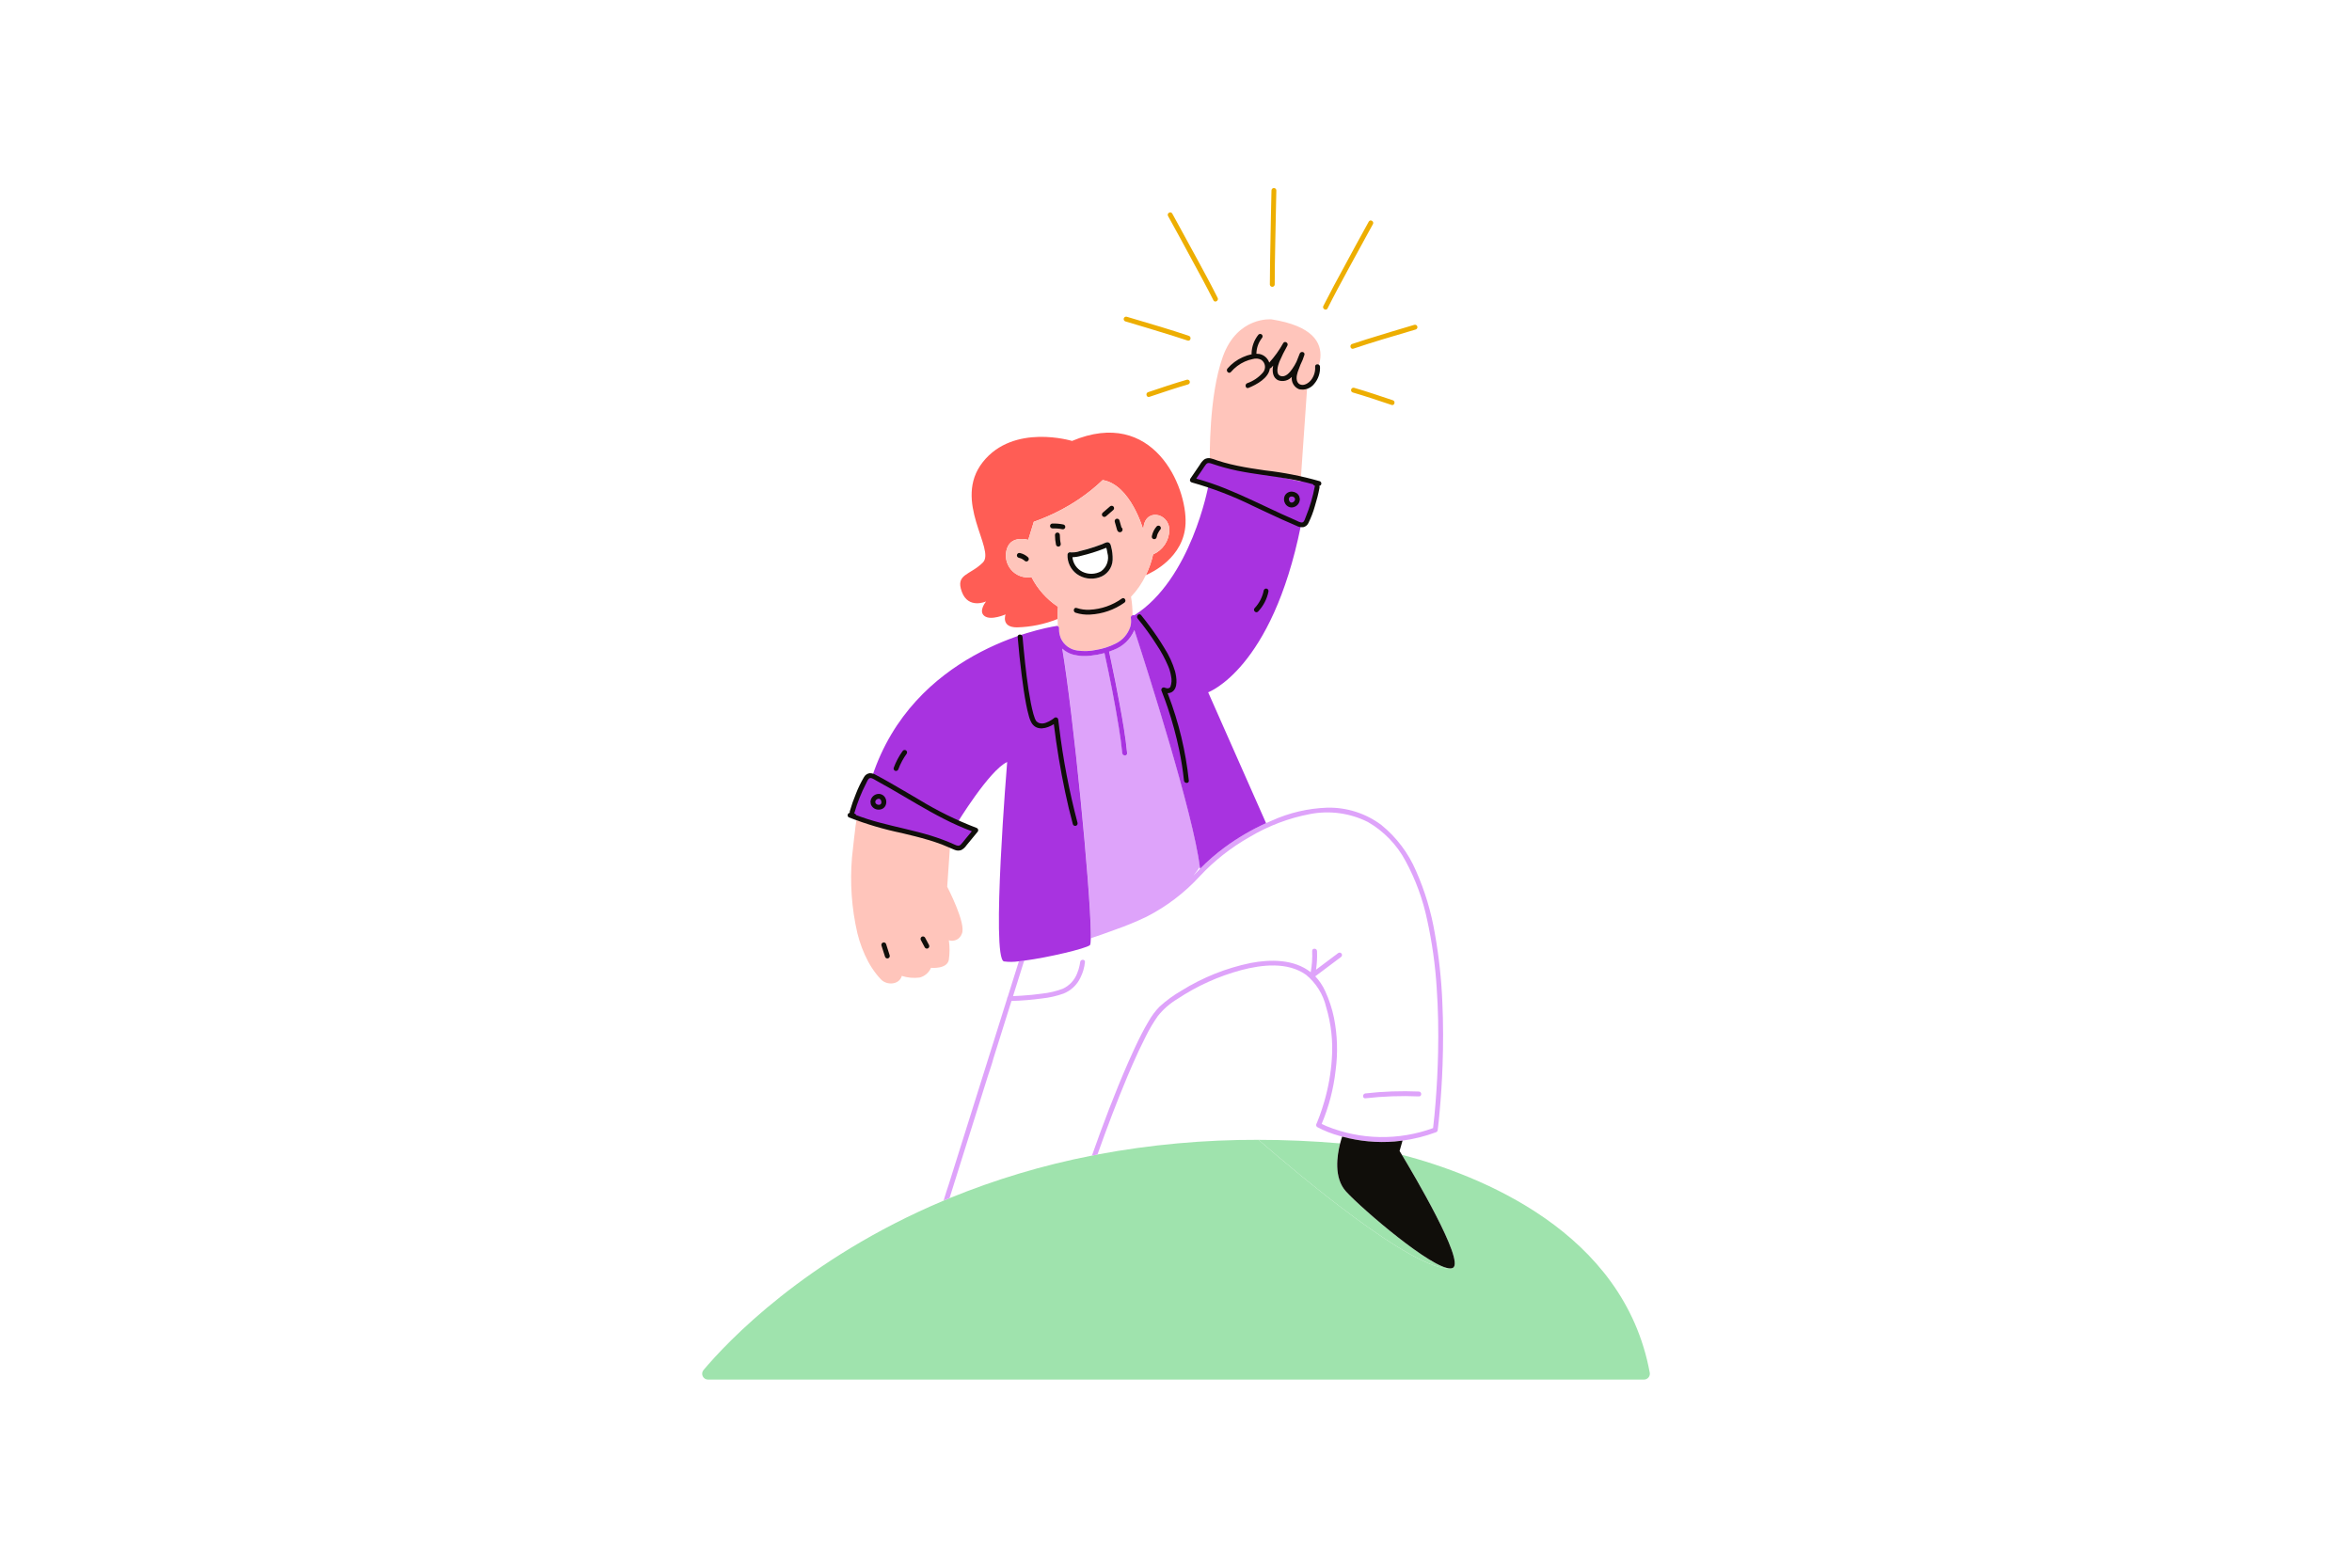 <svg width="600" height="400" viewBox="0 0 600 400" fill="none" xmlns="http://www.w3.org/2000/svg">
<path d="M343.384 304.018C340.202 300.546 341.067 294.85 341.874 291.739C334.689 291.131 327.75 290.83 321.059 290.835C330.768 299.29 360.43 324.354 370.064 323.666L370.035 323.632C365.381 323.826 347.696 308.723 343.384 304.018Z" fill="#9FE3AD"/>
<path d="M420.853 350.24C414.24 314.202 377.403 299.821 357.616 294.634C360.565 299.534 373.616 321.616 370.685 323.454C370.487 323.568 370.263 323.627 370.035 323.627L370.064 323.661C360.43 324.349 330.768 299.285 321.059 290.83C307.27 290.784 293.507 292.038 279.954 294.576C279.474 294.666 279.013 294.763 278.541 294.856C266.115 297.284 253.957 300.922 242.24 305.718C241.738 305.925 241.23 306.131 240.733 306.341C205.403 321.221 185.478 342.434 179.474 349.56C179.291 349.776 179.174 350.04 179.137 350.321C179.099 350.601 179.143 350.886 179.262 351.143C179.382 351.399 179.572 351.616 179.811 351.768C180.05 351.92 180.327 352 180.61 352H419.39C419.609 352 419.824 351.951 420.022 351.858C420.219 351.765 420.394 351.63 420.534 351.462C420.673 351.294 420.774 351.098 420.829 350.887C420.884 350.675 420.892 350.455 420.853 350.24Z" fill="#9FE3AD"/>
<path d="M273.48 112.506C273.48 112.506 258.589 107.955 250.73 117.883C242.87 127.811 254.04 140.219 250.73 143.528C247.419 146.837 243.698 146.424 245.354 150.973C247.01 155.522 251.557 153.456 251.557 153.456C251.557 153.456 249.49 155.938 251.144 157.178C252.798 158.418 256.522 156.765 256.522 156.765C256.522 156.765 255.28 160.074 259.416 160.074C262.978 159.99 266.495 159.265 269.8 157.934C269.8 156.843 269.834 155.768 269.888 154.814C267.025 152.917 264.7 150.311 263.139 147.251C262.171 147.417 261.177 147.326 260.256 146.986C259.335 146.647 258.519 146.071 257.89 145.317C257.262 144.562 256.842 143.656 256.675 142.689C256.507 141.721 256.596 140.727 256.934 139.805C258.176 136.496 262.312 137.738 262.312 137.738L263.73 133.13C263.901 133.069 264.072 133.01 264.242 132.947C268.111 131.543 271.795 129.675 275.214 127.384C277.376 125.928 279.41 124.291 281.294 122.491C288.478 123.667 291.68 135.256 291.68 135.256C291.68 129.464 298.298 130.706 298.298 135.256C298.275 136.578 297.873 137.865 297.14 138.964C296.406 140.064 295.373 140.93 294.162 141.459C293.756 143.29 293.135 145.065 292.31 146.749C293.75 146.142 302.058 142.286 302.435 133.602C302.848 124.088 294.162 103.819 273.48 112.506Z" fill="#FF5D55"/>
<path d="M242.366 215.64V215.597L240.248 215.038L218.467 209.296C218.392 209.277 217.374 218.205 217.347 218.736C216.793 225.221 217.255 231.753 218.717 238.096C219.332 240.624 220.259 243.065 221.478 245.363C222.077 246.473 222.769 247.53 223.546 248.523C223.923 249.003 224.32 249.464 224.741 249.904C226.222 251.462 229.392 251.326 230.054 249.008C231.522 249.479 233.076 249.621 234.605 249.422C235.245 249.257 235.839 248.947 236.34 248.517C236.842 248.087 237.239 247.548 237.501 246.941C237.501 246.941 241.637 247.354 242.05 244.872C242.29 243.227 242.29 241.557 242.05 239.912C242.708 240.127 243.425 240.074 244.044 239.764C244.664 239.455 245.137 238.913 245.36 238.258C246.6 235.774 241.637 226.258 241.637 226.258L242.366 215.64ZM324.357 81.483C324.357 81.483 315.67 80.656 311.949 90.997C308.358 100.968 308.614 116.706 308.637 117.818V117.883L313.277 118.877L321.24 120.582L331.8 122.846L331.834 122.344L333.472 98.653C333.472 98.653 345.453 84.8 324.357 81.483ZM291.68 135.256C291.68 135.256 288.48 123.667 281.294 122.491C279.41 124.291 277.376 125.928 275.214 127.384C271.795 129.675 268.111 131.543 264.242 132.947C264.072 133.01 263.901 133.069 263.73 133.13L262.312 137.738C262.312 137.738 258.176 136.496 256.934 139.805C256.596 140.727 256.507 141.721 256.675 142.689C256.842 143.656 257.262 144.562 257.89 145.317C258.519 146.071 259.335 146.647 260.256 146.986C261.177 147.326 262.171 147.417 263.139 147.251C264.7 150.311 267.025 152.916 269.888 154.814C269.834 155.774 269.797 156.843 269.8 157.934C269.8 158.536 269.818 159.141 269.85 159.734C269.956 159.777 270.046 159.853 270.103 159.952C270.161 160.051 270.185 160.166 270.17 160.28V160.44C270.167 160.682 270.177 160.925 270.2 161.166C270.2 161.194 270.213 161.274 270.216 161.307C270.219 161.341 270.234 161.419 270.242 161.467C270.27 161.63 270.304 161.79 270.342 161.947C270.429 162.288 270.54 162.621 270.675 162.946C271.067 163.758 271.655 164.46 272.388 164.986C273.12 165.513 273.972 165.847 274.867 165.96C276.45 166.189 278.061 166.135 279.626 165.8C281.346 165.524 283.015 164.984 284.571 164.2C285.459 163.776 286.251 163.176 286.9 162.436C287.549 161.697 288.041 160.833 288.346 159.898C288.504 159.369 288.57 158.818 288.539 158.267C288.539 158.195 288.531 158.123 288.526 158.051V157.955C288.526 157.926 288.517 157.867 288.51 157.822V157.803C288.51 157.768 288.499 157.733 288.491 157.698C288.478 157.639 288.474 157.578 288.478 157.518C288.486 157.393 288.532 157.273 288.609 157.175C288.687 157.076 288.792 157.003 288.912 156.966C288.924 155.389 288.793 153.813 288.522 152.259C290.076 150.634 291.358 148.769 292.317 146.734C293.141 145.051 293.763 143.275 294.168 141.445C295.379 140.916 296.413 140.05 297.146 138.95C297.879 137.85 298.281 136.563 298.304 135.242C298.298 130.706 291.68 129.464 291.68 135.256ZM283.84 142.854C283.801 143.868 283.447 144.843 282.827 145.646C282.208 146.449 281.354 147.039 280.384 147.334C279.429 147.645 278.413 147.726 277.421 147.57C276.428 147.415 275.487 147.028 274.672 146.44C273.908 145.868 273.294 145.119 272.884 144.257C272.475 143.395 272.281 142.446 272.32 141.493C272.326 141.394 272.354 141.298 272.403 141.212C272.452 141.126 272.521 141.053 272.603 140.998C272.685 140.943 272.779 140.908 272.877 140.895C272.975 140.882 273.074 140.892 273.168 140.925C273.244 140.911 273.322 140.911 273.398 140.925C274.103 140.956 274.807 140.847 275.469 140.605C276.092 140.458 276.71 140.298 277.325 140.125C278.616 139.758 279.888 139.331 281.141 138.845C281.584 138.674 282.165 138.285 282.651 138.365C283.176 138.453 283.325 138.925 283.427 139.378C283.737 140.509 283.876 141.681 283.84 142.854Z" fill="#FFC5BB"/>
<path d="M367.946 255.76C367.707 249.875 367.07 244.012 366.038 238.213C365.107 232.69 363.489 227.306 361.221 222.186C359.266 217.632 356.235 213.621 352.389 210.496C348.408 207.518 343.543 205.962 338.573 206.08C333.71 206.245 328.927 207.36 324.493 209.362C323.993 209.575 323.495 209.793 323.002 210.016C319.267 211.699 315.722 213.776 312.427 216.21C310.196 217.86 308.098 219.685 306.154 221.666C306.094 221.728 306.03 221.786 305.97 221.848C305.464 222.371 304.958 222.891 304.453 223.408C305.039 222.683 305.586 221.927 306.091 221.142C304.426 207.702 292.91 171.56 289.392 160.715L289.339 160.875C288.847 162.004 288.132 163.021 287.237 163.867C286.343 164.713 285.287 165.37 284.133 165.798C283.744 165.958 283.349 166.118 282.949 166.251C282.949 166.277 282.966 166.299 282.973 166.326C283.136 167.073 283.296 167.82 283.453 168.566C284.225 172.226 284.953 175.895 285.635 179.573C286.4 183.733 287.141 187.925 287.555 192.141C287.632 192.941 286.39 192.93 286.314 192.141C286.088 189.941 285.793 187.748 285.429 185.566C284.41 179.232 283.162 172.926 281.786 166.661V166.619C280.672 166.92 279.536 167.134 278.389 167.259C276.811 167.48 275.205 167.383 273.666 166.974C272.673 166.686 271.762 166.171 271.003 165.469C273.834 182.307 278.149 226.096 278.291 238.091V239.384C280.382 238.696 282.459 237.96 284.523 237.195C287.185 236.262 289.796 235.189 292.344 233.979C297.504 231.366 302.151 227.843 306.059 223.579C309.774 219.603 314.075 216.219 318.814 213.544C323.553 210.715 328.752 208.74 334.174 207.712C339.187 206.74 344.38 207.45 348.947 209.733C353.024 212.087 356.356 215.539 358.565 219.696C361.129 224.426 362.988 229.505 364.082 234.773C365.33 240.444 366.138 246.203 366.499 251.998C366.885 257.509 366.979 263.038 366.861 268.56C366.768 272.877 366.549 277.188 366.203 281.494C366.038 283.613 365.831 285.729 365.582 287.84C356.783 291.051 347.105 290.877 338.427 287.352C337.999 287.171 337.576 286.976 337.16 286.768C338.996 282.398 340.196 277.787 340.725 273.077C341.318 268.629 341.176 264.114 340.306 259.712C339.818 257.358 339.064 255.068 338.058 252.885C337.433 251.493 336.577 250.217 335.526 249.11L342.05 244.216C342.188 244.129 342.288 243.993 342.329 243.835C342.371 243.677 342.35 243.51 342.272 243.366C342.188 243.225 342.051 243.123 341.893 243.082C341.734 243.04 341.565 243.062 341.422 243.144L335.723 247.421C335.959 245.848 336.043 244.256 335.973 242.667C335.938 241.867 334.693 241.867 334.733 242.667C334.815 244.473 334.69 246.283 334.36 248.061C330.123 244.722 324.15 244.733 319.032 245.709C312.777 247.005 306.8 249.396 301.378 252.773C299.378 253.924 297.509 255.29 295.803 256.845C294.682 257.997 293.719 259.293 292.941 260.699C291.678 262.811 290.582 265.019 289.536 267.25C288.947 268.504 288.375 269.766 287.821 271.035C284.403 278.84 281.389 286.826 278.554 294.861C279.034 294.768 279.491 294.67 279.966 294.581C282.334 287.898 284.838 281.256 287.582 274.718C288.009 273.695 288.446 272.676 288.893 271.661C289.952 269.216 291.088 266.805 292.299 264.432C293.194 262.621 294.224 260.881 295.382 259.226C296.754 257.511 298.42 256.054 300.302 254.923C305.316 251.582 310.842 249.081 316.662 247.522C321.942 246.133 328.411 245.376 333.142 248.698C335.737 250.817 337.556 253.736 338.315 256.998C339.592 261.262 340.08 265.724 339.755 270.163C339.513 273.811 338.879 277.423 337.866 280.936C337.511 282.175 337.115 283.402 336.677 284.616C336.474 285.175 336.259 285.729 336.032 286.278L335.998 286.358C335.981 286.403 335.962 286.447 335.942 286.491C335.906 286.576 335.869 286.662 335.829 286.746C335.751 286.889 335.73 287.057 335.772 287.215C335.814 287.373 335.914 287.509 336.053 287.595C337.832 288.537 339.71 289.277 341.653 289.803C341.901 289.877 342.154 289.938 342.403 290.006C346.768 291.202 351.307 291.625 355.818 291.258C356.482 291.203 357.142 291.123 357.802 291.034C360.708 290.638 363.563 289.922 366.312 288.899C366.44 288.857 366.552 288.778 366.633 288.671C366.715 288.564 366.762 288.435 366.768 288.301C366.966 286.773 367.114 285.237 367.248 283.701C367.607 279.764 367.858 275.817 368 271.861C368.189 266.498 368.194 261.12 367.946 255.76Z" fill="#DEA3FA"/>
<path d="M348.32 280.232C352.846 279.715 357.406 279.555 361.957 279.752C362.757 279.787 362.757 278.546 361.957 278.51C357.406 278.314 352.846 278.475 348.32 278.99C347.531 279.08 347.52 280.32 348.32 280.232ZM275.549 245.49C275.549 245.52 275.534 245.602 275.53 245.65C275.496 245.869 275.457 246.087 275.413 246.304C275.264 247.031 275.043 247.741 274.754 248.424C274.082 250.14 272.768 251.527 271.091 252.29C269.412 252.914 267.661 253.328 265.88 253.522C264.098 253.771 262.307 253.949 260.51 254.054C259.821 254.098 259.128 254.133 258.43 254.16L261.005 245.963L261.282 245.083C260.832 245.144 260.381 245.197 259.93 245.243L257.958 251.523L257.058 254.389C256.943 254.521 256.886 254.694 256.898 254.869L253.33 266.229L252.258 269.64L251.094 273.342L248.318 282.182C247.193 285.761 246.069 289.34 244.946 292.92L242.042 302.165C241.608 303.546 241.099 304.93 240.72 306.325C241.218 306.115 241.725 305.909 242.227 305.702L242.963 303.36L245.739 294.522L249.114 283.782C250.08 280.701 251.047 277.62 252.016 274.539C252.486 273.045 253.048 271.549 253.432 270.029C253.432 270.006 253.446 269.984 253.454 269.962L256.376 260.659L258.029 255.398C260.638 255.326 263.242 255.112 265.829 254.758C267.702 254.561 269.546 254.141 271.32 253.509C273.211 252.746 274.746 251.298 275.618 249.454C276.243 248.211 276.635 246.863 276.774 245.478C276.858 244.693 275.616 244.698 275.549 245.49Z" fill="#DEA3FA"/>
<path d="M332.771 122.379C332.507 122.379 332.192 122.37 331.837 122.344L331.803 122.846L321.243 120.582C318.583 120.04 315.929 119.471 313.28 118.877L308.64 117.883V117.818L307.762 117.611L304.467 122.24L308.226 124.09C308.226 124.09 303.874 147.814 289.373 156.989C289.223 156.93 289.056 156.93 288.906 156.989C288.786 157.026 288.68 157.099 288.603 157.197C288.525 157.296 288.48 157.416 288.472 157.541C288.468 157.601 288.472 157.661 288.485 157.72L288.504 157.826V157.845C288.504 157.89 288.518 157.949 288.52 157.978V158.074C288.52 158.146 288.531 158.218 288.533 158.29C288.564 158.84 288.498 159.392 288.339 159.92C288.035 160.855 287.543 161.719 286.894 162.459C286.245 163.198 285.453 163.798 284.565 164.222C283.008 165.007 281.34 165.546 279.619 165.822C278.055 166.158 276.444 166.212 274.861 165.982C273.966 165.87 273.114 165.535 272.381 165.009C271.649 164.482 271.06 163.78 270.669 162.968C270.534 162.644 270.423 162.31 270.336 161.97C270.298 161.81 270.264 161.65 270.235 161.49C270.235 161.435 270.218 161.379 270.21 161.33C270.202 161.28 270.195 161.216 270.194 161.189C270.171 160.947 270.161 160.705 270.163 160.462V160.302C270.178 160.189 270.155 160.073 270.097 159.975C270.039 159.876 269.95 159.799 269.843 159.757L269.766 159.731L269.75 159.682L269.582 159.707L269.378 159.739C265.538 160.358 232.931 166.515 222.509 198.088L220.763 198.918C220.763 198.918 215.776 207.566 218.566 208.65C220.566 209.426 233.232 213.064 240.245 215.061L242.363 215.619V215.662C243.936 216.11 244.909 216.384 244.909 216.384L248.926 211.853L244.056 210.198C244.056 210.198 252.376 196.496 256.931 194.427C256.931 194.427 252.795 244.477 256.104 245.307C257.375 245.48 258.665 245.467 259.933 245.27C260.363 245.226 260.816 245.171 261.285 245.11C267.539 244.286 276.824 242.07 278.027 241.173C278.168 241.067 278.246 240.45 278.269 239.403V238.11C278.126 226.11 273.811 182.326 270.981 165.488C271.739 166.19 272.651 166.705 273.643 166.994C275.183 167.402 276.789 167.499 278.366 167.278C279.514 167.153 280.649 166.939 281.763 166.638V166.68C283.139 172.946 284.387 179.251 285.406 185.586C285.771 187.767 286.066 189.96 286.291 192.16C286.368 192.949 287.61 192.96 287.533 192.16C287.126 187.944 286.386 183.755 285.613 179.592C284.936 175.914 284.208 172.245 283.43 168.586C283.274 167.839 283.114 167.092 282.95 166.346C282.95 166.318 282.934 166.296 282.926 166.27C283.326 166.133 283.726 165.984 284.11 165.818C285.265 165.389 286.32 164.732 287.215 163.886C288.109 163.04 288.824 162.023 289.317 160.894C289.336 160.843 289.352 160.79 289.37 160.734C292.89 171.579 304.41 207.718 306.069 221.162C306.091 221.339 306.114 221.515 306.131 221.685C308.076 219.704 310.173 217.879 312.405 216.229C315.7 213.795 319.245 211.719 322.979 210.035L308.205 176.638C308.205 176.638 324.442 170.821 331.835 134.227C333.241 132.642 334.219 130.724 334.677 128.656C335.112 125.742 337.461 122.326 332.771 122.379Z" fill="#A833E0"/>
<path d="M226.054 240.902C226.008 240.747 225.903 240.615 225.761 240.536C225.619 240.457 225.451 240.437 225.294 240.481C225.138 240.524 225.004 240.627 224.923 240.767C224.841 240.908 224.818 241.075 224.858 241.232L225.768 244.096C225.79 244.174 225.827 244.248 225.877 244.312C225.927 244.376 225.989 244.43 226.06 244.47C226.13 244.511 226.208 244.536 226.289 244.546C226.37 244.556 226.452 244.55 226.53 244.529C226.609 244.507 226.682 244.47 226.747 244.42C226.811 244.37 226.865 244.308 226.905 244.237C226.945 244.166 226.971 244.088 226.981 244.008C226.991 243.927 226.985 243.845 226.963 243.766L226.054 240.902ZM235.986 239.235C235.902 239.094 235.766 238.992 235.607 238.95C235.449 238.908 235.28 238.931 235.138 239.013C235 239.099 234.9 239.235 234.858 239.393C234.817 239.55 234.837 239.718 234.915 239.861L235.914 241.736C235.998 241.877 236.134 241.98 236.293 242.021C236.452 242.063 236.621 242.04 236.763 241.958C236.901 241.872 237.001 241.736 237.042 241.578C237.084 241.421 237.063 241.254 236.986 241.11L235.986 239.235ZM249.094 211.232C243.949 209.262 238.996 206.822 234.299 203.942C231.914 202.554 229.546 201.136 227.147 199.77C225.941 199.071 224.721 198.398 223.488 197.749C223.011 197.456 222.465 197.294 221.906 197.28C221.589 197.313 221.285 197.424 221.021 197.603C220.757 197.782 220.541 198.023 220.394 198.306C219.599 199.646 218.918 201.05 218.358 202.504C217.749 203.969 217.224 205.467 216.786 206.992C216.744 207.123 216.75 207.264 216.803 207.39C216.672 207.402 216.548 207.454 216.448 207.54C216.348 207.626 216.278 207.741 216.247 207.869C216.217 207.996 216.227 208.131 216.277 208.253C216.326 208.374 216.413 208.478 216.525 208.547C220.923 210.265 225.459 211.61 230.083 212.566C232.354 213.107 234.624 213.659 236.859 214.326C238.002 214.667 239.134 215.045 240.251 215.462C241.341 215.87 242.381 216.386 243.461 216.813C244.013 217.073 244.646 217.103 245.221 216.896C245.754 216.614 246.208 216.203 246.542 215.701L249.371 212.264C249.444 212.186 249.496 212.09 249.521 211.987C249.547 211.883 249.546 211.775 249.519 211.671C249.491 211.568 249.437 211.474 249.363 211.397C249.289 211.32 249.197 211.263 249.094 211.232ZM246.112 214.282C245.779 214.685 245.472 215.123 245.098 215.493C244.632 215.957 244.149 215.782 243.606 215.538C241.579 214.622 239.494 213.837 237.366 213.187C233.07 211.883 228.656 211.032 224.322 209.867C222.316 209.34 220.34 208.706 218.402 207.97C218.364 207.856 218.296 207.755 218.204 207.679C218.113 207.602 218.002 207.553 217.883 207.536C217.932 207.472 217.968 207.399 217.99 207.322C218.728 204.748 219.721 202.255 220.955 199.88C221.16 199.488 221.478 198.56 221.998 198.522C222.518 198.483 223.234 199.013 223.688 199.259C224.832 199.878 225.966 200.517 227.094 201.165C231.632 203.77 236.082 206.539 240.746 208.918C243.073 210.114 245.466 211.177 247.914 212.102L246.112 214.282Z" fill="#100E0A"/>
<path d="M223.68 202.626C223.226 202.738 222.821 202.996 222.528 203.361C222.235 203.726 222.07 204.177 222.059 204.645C222.064 204.736 222.087 204.825 222.126 204.907C222.111 204.995 222.117 205.085 222.142 205.17C222.263 205.53 222.481 205.851 222.773 206.095C223.064 206.339 223.417 206.498 223.794 206.554C224.21 206.622 224.637 206.569 225.024 206.4C225.369 206.245 225.656 205.982 225.84 205.651C226.018 205.315 226.106 204.939 226.097 204.559C226.087 204.179 225.979 203.808 225.784 203.482C225.573 203.131 225.254 202.858 224.875 202.703C224.495 202.549 224.076 202.522 223.68 202.626ZM224.8 204.293C224.785 204.264 224.772 204.233 224.762 204.202C224.8 204.24 224.813 204.28 224.8 204.293ZM224.576 203.946C224.566 203.939 224.556 203.932 224.547 203.923L224.576 203.946ZM224.44 203.853C224.411 203.842 224.357 203.824 224.365 203.821C224.373 203.818 224.414 203.84 224.446 203.853H224.44ZM224.256 203.798H224.198C224.219 203.793 224.241 203.793 224.262 203.798H224.256ZM223.466 204.15C223.448 204.176 223.429 204.201 223.408 204.224C223.423 204.194 223.445 204.169 223.472 204.15H223.466ZM223.315 204.822C223.315 204.822 223.33 204.85 223.339 204.88C223.331 204.856 223.318 204.83 223.322 204.822H223.315ZM223.426 205.021C223.442 205.04 223.458 205.059 223.453 205.059C223.448 205.059 223.44 205.034 223.432 205.021H223.426ZM223.522 205.123L223.563 205.155C223.549 205.144 223.528 205.13 223.528 205.12L223.522 205.123ZM224.416 205.322C224.416 205.322 224.459 205.301 224.49 205.291C224.462 205.31 224.43 205.326 224.422 205.322H224.416ZM224.704 205.128L224.746 205.07C224.754 205.082 224.734 205.104 224.71 205.128H224.704ZM224.846 204.747V204.797C224.833 204.856 224.816 204.914 224.797 204.971L224.774 205.016C224.761 205.04 224.748 205.064 224.733 205.086L224.704 205.131V205.141L224.635 205.202L224.621 205.214L224.584 205.238C224.56 205.255 224.536 205.271 224.51 205.285L224.474 205.298C224.44 205.31 224.405 205.32 224.37 205.33L224.312 205.342H224.051C223.989 205.33 223.926 205.317 223.864 205.299L223.782 205.27C223.723 205.242 223.666 205.211 223.611 205.176L223.581 205.16L223.55 205.133C223.506 205.093 223.467 205.046 223.426 205.003C223.384 204.96 223.39 204.949 223.374 204.92L223.357 204.891L223.339 204.838C223.317 204.812 223.302 204.78 223.295 204.746C223.288 204.712 223.29 204.676 223.301 204.643C223.299 204.613 223.299 204.582 223.301 204.552V204.496C223.309 204.457 223.32 204.419 223.333 204.381V204.363L223.35 204.326C223.363 204.301 223.381 204.261 223.402 204.222L223.43 204.187C223.471 204.136 223.517 204.089 223.566 204.046L223.618 204.003L223.63 203.994L223.72 203.938L223.798 203.893L223.84 203.874L223.856 203.864C223.898 203.85 223.941 203.84 223.973 203.832L224.059 203.811H224.267L224.302 203.822C224.332 203.829 224.36 203.837 224.389 203.846C224.403 203.846 224.418 203.859 224.432 203.862L224.517 203.92L224.547 203.947C224.584 203.983 224.62 204.021 224.653 204.061L224.696 204.126C224.696 204.138 224.723 204.171 224.744 204.205C224.765 204.238 224.757 204.238 224.763 204.256L224.789 204.334C224.805 204.39 224.816 204.446 224.827 204.504V204.563C224.84 204.624 224.848 204.685 224.853 204.747H224.846ZM314.01 94.917C314.977 93.78 316.185 92.872 317.546 92.258C318.201 91.967 318.887 91.75 319.59 91.61C320.302 91.393 321.071 91.46 321.734 91.797C321.997 91.972 322.219 92.202 322.384 92.47C322.55 92.739 322.655 93.04 322.694 93.354C322.732 93.667 322.703 93.985 322.607 94.285C322.511 94.586 322.352 94.863 322.139 95.096C321.068 96.317 319.698 97.24 318.165 97.776C317.435 98.072 317.754 99.274 318.494 98.973C320.56 98.134 323.637 96.478 323.947 93.997C324.085 93.98 324.212 93.914 324.304 93.811C324.469 93.635 324.629 93.458 324.784 93.278C324.501 94.718 324.638 96.478 326.19 97.07C326.776 97.254 327.403 97.267 327.996 97.107C328.588 96.946 329.123 96.619 329.536 96.165C329.457 96.824 329.597 97.49 329.936 98.061C330.275 98.631 330.793 99.073 331.41 99.318C332.116 99.476 332.852 99.43 333.533 99.186C334.214 98.942 334.812 98.51 335.258 97.941C336.298 96.724 336.827 95.151 336.734 93.552C336.686 92.752 335.445 92.752 335.493 93.552C335.585 94.794 335.206 96.025 334.432 97C333.819 97.754 332.632 98.542 331.63 98.077C330.442 97.523 330.728 95.867 331.056 94.894C331.262 94.286 331.494 93.685 331.733 93.085C332.148 92.274 332.489 91.428 332.754 90.557C332.99 89.776 331.845 89.502 331.557 90.227L330.738 92.299C330.432 92.924 330.078 93.524 329.68 94.094C329.04 95.013 327.947 96.386 326.65 95.922C325.315 95.442 326.01 93.23 326.363 92.312C326.971 90.904 327.654 89.53 328.41 88.195C328.774 87.488 327.73 86.867 327.339 87.57C326.347 89.348 325.156 91.008 323.789 92.518C323.6 91.965 323.271 91.471 322.832 91.085C322.394 90.699 321.862 90.434 321.29 90.317C321.03 90.274 320.767 90.255 320.504 90.259C320.51 90.23 320.513 90.2 320.514 90.17C320.549 88.749 321.04 87.378 321.915 86.259C322.027 86.141 322.09 85.983 322.09 85.82C322.09 85.657 322.027 85.5 321.915 85.381C321.798 85.266 321.641 85.201 321.477 85.201C321.313 85.201 321.155 85.266 321.038 85.381C319.941 86.74 319.322 88.423 319.278 90.17C319.277 90.243 319.291 90.315 319.318 90.382C318.517 90.555 317.736 90.814 316.99 91.155C315.507 91.818 314.19 92.802 313.133 94.035C312.614 94.643 313.488 95.52 314.01 94.917ZM270.464 137.978V137.965C270.451 137.869 270.44 137.772 270.43 137.675C270.392 137.294 270.372 136.913 270.371 136.531C270.375 136.447 270.363 136.363 270.333 136.284C270.304 136.205 270.259 136.133 270.201 136.072C270.143 136.011 270.073 135.962 269.996 135.929C269.919 135.896 269.835 135.879 269.751 135.879C269.667 135.879 269.584 135.896 269.506 135.929C269.429 135.962 269.359 136.011 269.301 136.072C269.243 136.133 269.198 136.205 269.169 136.284C269.14 136.363 269.127 136.447 269.131 136.531C269.135 137.366 269.222 138.199 269.392 139.016C269.437 139.174 269.542 139.308 269.685 139.389C269.828 139.47 269.997 139.492 270.155 139.45C270.311 139.402 270.443 139.296 270.523 139.154C270.604 139.012 270.627 138.845 270.589 138.686C270.55 138.496 270.516 138.304 270.485 138.112L270.464 137.978ZM268.49 134.827C268.923 134.813 269.358 134.824 269.79 134.861L270.12 134.894L270.246 134.91H270.309C270.528 134.942 270.746 134.982 270.962 135.027C271.041 135.051 271.124 135.058 271.206 135.049C271.288 135.04 271.367 135.015 271.44 134.975C271.512 134.935 271.575 134.881 271.626 134.816C271.677 134.751 271.715 134.677 271.737 134.597C271.759 134.517 271.765 134.434 271.754 134.352C271.743 134.27 271.716 134.191 271.675 134.12C271.633 134.049 271.578 133.986 271.512 133.937C271.446 133.887 271.371 133.851 271.291 133.83C270.37 133.638 269.43 133.553 268.49 133.578C268.325 133.578 268.167 133.643 268.051 133.759C267.934 133.876 267.869 134.034 267.869 134.198C267.869 134.363 267.934 134.521 268.051 134.637C268.167 134.754 268.325 134.819 268.49 134.819V134.827ZM284.906 134.984C284.946 135.199 285.038 135.401 285.173 135.573C285.275 135.689 285.414 135.768 285.567 135.794C285.72 135.821 285.878 135.795 286.014 135.721C286.15 135.646 286.257 135.528 286.316 135.385C286.376 135.241 286.385 135.082 286.342 134.933C286.304 134.781 286.21 134.648 286.08 134.56L286.059 134.485L285.899 133.918L285.579 132.808C285.559 132.728 285.523 132.653 285.473 132.587C285.423 132.521 285.361 132.466 285.29 132.424C285.218 132.383 285.139 132.356 285.057 132.345C284.975 132.335 284.892 132.341 284.813 132.362C284.733 132.384 284.659 132.422 284.594 132.473C284.529 132.524 284.475 132.588 284.435 132.66C284.395 132.732 284.369 132.811 284.36 132.893C284.351 132.975 284.359 133.058 284.382 133.138L284.906 134.984ZM285.744 135.68L285.717 135.688L285.678 135.677C285.7 135.68 285.722 135.681 285.744 135.68ZM282.158 131.723L284.027 130.101C284.143 129.984 284.207 129.827 284.207 129.662C284.207 129.498 284.143 129.341 284.027 129.224C283.908 129.112 283.751 129.05 283.588 129.05C283.425 129.05 283.268 129.112 283.149 129.224L281.28 130.846C281.164 130.963 281.099 131.121 281.099 131.285C281.099 131.449 281.164 131.607 281.28 131.723C281.399 131.835 281.556 131.898 281.719 131.898C281.883 131.898 282.04 131.835 282.158 131.723ZM259.877 142.306C260.079 142.35 260.278 142.411 260.47 142.488C260.729 142.603 260.973 142.746 261.2 142.915C261.269 142.971 261.338 143.029 261.403 143.09C261.521 143.201 261.677 143.262 261.838 143.26C262 143.258 262.154 143.193 262.269 143.078C262.383 142.964 262.448 142.81 262.451 142.648C262.453 142.487 262.393 142.33 262.282 142.213C261.7 141.664 260.982 141.283 260.202 141.109C260.04 141.068 259.868 141.09 259.722 141.171C259.616 141.233 259.531 141.324 259.478 141.434C259.424 141.544 259.404 141.667 259.42 141.788C259.435 141.909 259.487 142.023 259.567 142.115C259.647 142.207 259.753 142.273 259.87 142.306H259.877ZM294.285 137.549C294.443 137.591 294.612 137.569 294.755 137.488C294.898 137.407 295.003 137.273 295.048 137.115C295.086 136.92 295.135 136.728 295.197 136.539C295.227 136.445 295.261 136.352 295.298 136.259L295.307 136.235L295.376 136.085C295.462 135.906 295.56 135.733 295.669 135.566C295.723 135.485 295.779 135.406 295.829 135.325L295.848 135.302L295.955 135.174C296.068 135.055 296.133 134.899 296.138 134.734C296.135 134.57 296.07 134.413 295.955 134.296C295.838 134.182 295.681 134.118 295.517 134.118C295.353 134.118 295.196 134.182 295.078 134.296C294.456 135.004 294.031 135.862 293.843 136.786C293.804 136.948 293.826 137.119 293.907 137.266C293.992 137.405 294.127 137.506 294.285 137.549ZM286.197 152.714C283.791 154.444 280.935 155.438 277.974 155.576C276.858 155.638 275.739 155.487 274.678 155.133C273.933 154.848 273.61 156.046 274.349 156.328C275.553 156.724 276.821 156.887 278.086 156.808C281.228 156.651 284.259 155.6 286.822 153.778C287.48 153.338 286.859 152.262 286.197 152.714ZM323.152 150.19C322.993 150.149 322.825 150.17 322.682 150.251C322.539 150.333 322.434 150.466 322.389 150.624C322.06 152.324 321.255 153.895 320.067 155.155C319.517 155.734 320.387 156.614 320.944 156.034C322.285 154.623 323.201 152.862 323.586 150.954C323.624 150.795 323.601 150.628 323.52 150.486C323.44 150.344 323.308 150.238 323.152 150.19ZM228.413 196.696C228.571 196.735 228.739 196.711 228.88 196.631C229.022 196.55 229.128 196.418 229.176 196.262C229.704 194.845 230.424 193.506 231.315 192.283C231.397 192.141 231.42 191.972 231.378 191.814C231.336 191.655 231.234 191.519 231.093 191.435C230.95 191.357 230.782 191.336 230.624 191.378C230.466 191.419 230.33 191.519 230.243 191.658C229.296 192.972 228.534 194.41 227.981 195.933C227.938 196.091 227.959 196.26 228.04 196.403C228.121 196.546 228.255 196.651 228.413 196.696ZM336.64 122.77C332.089 121.467 327.436 120.549 322.731 120.024C320.358 119.683 317.987 119.326 315.64 118.835C314.471 118.593 313.311 118.31 312.162 117.987C311.615 117.833 311.074 117.667 310.538 117.49C309.992 117.275 309.434 117.094 308.866 116.949C308.581 116.876 308.284 116.865 307.994 116.914C307.705 116.963 307.429 117.073 307.184 117.235C306.741 117.616 306.368 118.071 306.082 118.581L303.634 122.178C303.587 122.26 303.559 122.352 303.552 122.446C303.546 122.541 303.561 122.636 303.597 122.723C303.632 122.811 303.687 122.89 303.758 122.953C303.828 123.017 303.912 123.063 304.003 123.09C309.317 124.58 314.483 126.557 319.434 128.997C321.939 130.165 324.43 131.362 326.954 132.506C328.202 133.074 329.454 133.626 330.72 134.157C331.271 134.454 331.9 134.573 332.522 134.498C332.786 134.43 333.033 134.306 333.245 134.134C333.457 133.962 333.63 133.747 333.752 133.502C334.449 132.108 335.01 130.649 335.426 129.146C335.914 127.6 336.31 126.026 336.614 124.434C336.646 124.28 336.619 124.12 336.538 123.986C336.678 123.966 336.808 123.899 336.905 123.796C337.003 123.693 337.063 123.56 337.075 123.419C337.086 123.277 337.05 123.136 336.971 123.018C336.892 122.9 336.775 122.812 336.64 122.77ZM335.411 124.104C334.902 126.781 334.126 129.401 333.094 131.923C332.934 132.301 332.755 133.069 332.344 133.259C331.843 133.491 330.946 132.922 330.499 132.73C329.289 132.208 328.085 131.672 326.888 131.122C322.163 128.954 317.51 126.626 312.685 124.683C310.229 123.686 307.719 122.831 305.165 122.123L306.752 119.79C307.034 119.337 307.338 118.898 307.664 118.475C308.085 117.974 308.592 118.131 309.144 118.315C311.253 119.038 313.404 119.629 315.586 120.085C319.981 120.984 324.451 121.429 328.866 122.197C330.919 122.545 332.953 123.001 334.958 123.563C334.998 123.667 335.067 123.757 335.156 123.823C335.246 123.889 335.352 123.928 335.462 123.936C335.438 123.99 335.422 124.046 335.413 124.104H335.411Z" fill="#100E0A"/>
<path d="M331.496 126.931C331.505 126.865 331.497 126.797 331.474 126.734C331.389 126.521 331.272 126.322 331.125 126.146C331.003 126.007 330.862 125.886 330.706 125.789C330.385 125.588 330.019 125.471 329.642 125.448C329.268 125.413 328.893 125.488 328.562 125.663C328.23 125.839 327.958 126.108 327.778 126.437C327.612 126.775 327.538 127.151 327.56 127.527C327.583 127.902 327.703 128.266 327.907 128.582C328.134 128.931 328.462 129.201 328.848 129.357C329.232 129.503 329.655 129.515 330.046 129.39C330.506 129.259 330.908 128.976 331.188 128.589C331.468 128.201 331.61 127.731 331.59 127.253C331.581 127.14 331.549 127.031 331.496 126.931ZM329.642 126.686H329.59C329.59 126.686 329.619 126.68 329.642 126.686ZM329.162 126.741C329.133 126.755 329.098 126.773 329.102 126.766C329.122 126.752 329.145 126.743 329.17 126.741H329.162ZM328.842 127.078C328.842 127.101 328.826 127.12 328.826 127.114L328.842 127.078ZM328.872 127.774C328.886 127.803 328.901 127.832 328.894 127.827C328.884 127.811 328.876 127.793 328.872 127.774ZM328.99 127.978C329.01 128.002 329.035 128.03 329.027 128.026C329.011 128.013 328.999 127.996 328.99 127.978ZM329.134 128.12C329.152 128.133 329.168 128.144 329.163 128.144L329.134 128.12ZM329.205 128.171C329.205 128.163 329.258 128.194 329.285 128.206C329.255 128.202 329.228 128.19 329.205 128.171ZM329.525 128.238H329.557C329.548 128.239 329.539 128.239 329.53 128.238H329.525ZM330.354 127.472L330.339 127.536C330.326 127.584 330.311 127.632 330.293 127.678V127.686C330.276 127.72 330.258 127.753 330.238 127.786L330.194 127.853C330.142 127.904 330.098 127.96 330.043 128.013L329.995 128.053C329.937 128.092 329.877 128.128 329.814 128.16L329.795 128.17L329.754 128.184C329.72 128.195 329.667 128.214 329.616 128.227H329.406C329.384 128.227 329.342 128.216 329.302 128.206L329.264 128.187L329.178 128.139L329.141 128.114C329.097 128.075 329.056 128.033 329.016 127.99L328.998 127.968L328.986 127.946C328.952 127.894 328.922 127.841 328.894 127.786L328.883 127.762V127.749C328.864 127.69 328.847 127.63 328.832 127.57L328.8 127.504V127.266C328.81 127.218 328.818 127.171 328.832 127.123C328.837 127.102 328.844 127.082 328.853 127.062C328.877 127.016 328.902 126.971 328.93 126.926L328.966 126.886L329.026 126.83C329.068 126.801 329.113 126.775 329.158 126.75L329.182 126.738H329.205C329.257 126.72 329.311 126.705 329.365 126.694H329.426C329.492 126.69 329.559 126.69 329.626 126.694H329.688C329.758 126.709 329.827 126.729 329.894 126.754L329.954 126.782C330.006 126.81 330.054 126.843 330.104 126.875L330.168 126.936L330.226 126.997L330.275 127.078C330.299 127.123 330.355 127.253 330.275 127.059C330.296 127.11 330.321 127.159 330.349 127.206C330.348 127.22 330.348 127.234 330.349 127.248C330.357 127.313 330.36 127.378 330.358 127.443L330.354 127.472ZM270.198 185.533C270.117 184.906 270.039 184.279 269.965 183.651C269.961 183.53 269.922 183.413 269.853 183.314C269.784 183.215 269.688 183.137 269.577 183.091C269.465 183.044 269.342 183.031 269.223 183.052C269.104 183.074 268.994 183.129 268.906 183.211L268.758 183.333L268.744 183.344L268.659 183.408C268.555 183.485 268.449 183.558 268.339 183.627C267.876 183.951 267.372 184.211 266.84 184.402C266.273 184.634 265.643 184.662 265.058 184.48C264.802 184.373 264.57 184.216 264.376 184.018L264.347 183.986C264.322 183.949 264.294 183.912 264.272 183.874C264.21 183.763 264.149 183.656 264.094 183.542C264.042 183.439 263.997 183.332 263.962 183.222C263.835 182.878 263.722 182.528 263.622 182.174C263.375 181.27 263.161 180.357 262.982 179.437C262.112 174.973 261.621 170.429 261.171 165.906C261.059 164.774 260.95 163.64 260.851 162.507C260.786 161.717 259.544 161.707 259.61 162.507C259.882 165.79 260.226 169.067 260.643 172.338C260.963 174.822 261.299 177.307 261.779 179.766C261.968 180.726 262.174 181.696 262.451 182.646C262.614 183.314 262.872 183.955 263.218 184.549C264.525 186.554 267.058 185.896 268.837 184.77C269.549 190.589 270.513 196.375 271.726 202.11C272.296 204.856 272.949 207.583 273.686 210.288C273.733 210.444 273.838 210.575 273.98 210.654C274.122 210.733 274.29 210.753 274.446 210.71C274.603 210.667 274.737 210.564 274.818 210.423C274.9 210.283 274.923 210.116 274.883 209.958C272.763 201.934 271.198 193.772 270.198 185.533ZM298.019 177.28C297.965 177.138 297.906 176.997 297.85 176.853C298.233 176.865 298.613 176.769 298.946 176.578C300.602 175.581 300.149 172.792 299.754 171.269C299.129 169.178 298.213 167.185 297.034 165.349C295.892 163.452 294.656 161.613 293.33 159.84C292.607 158.854 291.86 157.887 291.09 156.939C290.581 156.323 289.707 157.206 290.211 157.818C291.953 159.944 293.566 162.174 295.04 164.494C296.202 166.225 297.197 168.063 298.011 169.982C298.354 170.799 298.599 171.653 298.742 172.526C298.947 173.412 298.895 174.337 298.59 175.194C298.543 175.308 298.465 175.406 298.365 175.478C298.454 175.402 298.09 175.606 298.232 175.555C298.18 175.575 298.126 175.591 298.072 175.603L298.026 175.613C297.919 175.619 297.812 175.619 297.706 175.613H297.674L297.533 175.582C297.445 175.562 297.36 175.534 297.275 175.507L297.206 175.485L297.176 175.47C297.057 175.406 296.921 175.381 296.787 175.401C296.653 175.42 296.53 175.482 296.434 175.578C296.339 175.673 296.277 175.797 296.258 175.931C296.238 176.065 296.263 176.201 296.328 176.32C296.182 175.978 296.373 176.432 296.405 176.51C296.931 177.845 297.423 179.192 297.88 180.552C299.071 184.089 300.05 187.695 300.813 191.349C301.354 193.933 301.761 196.543 302.034 199.17C302.114 199.957 303.355 199.97 303.275 199.17C302.478 191.676 300.711 184.318 298.019 177.28ZM274.666 146.438C275.48 147.026 276.422 147.413 277.415 147.569C278.407 147.724 279.422 147.643 280.378 147.333C281.348 147.038 282.202 146.448 282.821 145.645C283.44 144.842 283.794 143.866 283.834 142.853C283.871 141.685 283.735 140.518 283.429 139.39C283.326 138.938 283.178 138.466 282.653 138.378C282.173 138.296 281.586 138.685 281.142 138.858C279.891 139.342 278.619 139.768 277.326 140.138C276.712 140.311 276.093 140.471 275.47 140.618C274.808 140.86 274.104 140.969 273.4 140.938C273.324 140.924 273.246 140.924 273.17 140.938C273.076 140.905 272.976 140.895 272.878 140.908C272.78 140.92 272.687 140.956 272.604 141.011C272.522 141.066 272.454 141.139 272.405 141.225C272.356 141.311 272.327 141.407 272.322 141.506C272.284 142.456 272.478 143.401 272.886 144.261C273.294 145.12 273.905 145.867 274.666 146.438ZM275.894 141.79C276.854 141.561 277.809 141.299 278.758 141.003C279.674 140.716 280.58 140.4 281.478 140.054C281.716 139.962 281.954 139.867 282.19 139.771L282.216 139.76C282.254 139.92 282.32 140.096 282.342 140.197C282.403 140.48 282.459 140.766 282.502 141.054C282.754 141.913 282.732 142.829 282.44 143.674C282.148 144.52 281.6 145.254 280.872 145.774C280.143 146.172 279.329 146.389 278.499 146.407C277.668 146.424 276.846 146.242 276.101 145.875C275.403 145.52 274.806 144.994 274.365 144.348C273.924 143.701 273.654 142.953 273.578 142.174C274.363 142.148 275.142 142.019 275.894 141.79ZM357.616 294.638C357.246 294.024 357.034 293.678 357.034 293.678L357.789 291.035C357.13 291.125 356.469 291.205 355.805 291.259C351.295 291.627 346.755 291.203 342.39 290.008C342.259 290.389 342.07 290.99 341.874 291.741C341.074 294.851 340.202 300.541 343.384 304.019C347.704 308.725 365.381 323.827 370.035 323.634C370.263 323.634 370.487 323.574 370.685 323.461C373.624 321.621 360.565 299.539 357.616 294.638Z" fill="#100E0A"/>
<path d="M305.44 66.192C303.69 62.957 301.927 59.728 300.152 56.506L299.042 54.49C298.656 53.792 297.584 54.416 297.971 55.117C299.014 57.005 300.053 58.895 301.086 60.787C303.058 64.391 305.012 68.005 306.95 71.627C307.832 73.285 308.71 74.946 309.552 76.626C309.91 77.339 310.981 76.712 310.624 76C308.968 72.693 307.2 69.44 305.44 66.192ZM303.285 85.693C298.534 84.075 293.702 82.682 288.893 81.25L287.41 80.81C287.254 80.774 287.091 80.8 286.954 80.882C286.817 80.964 286.716 81.095 286.674 81.249C286.631 81.403 286.649 81.567 286.725 81.708C286.8 81.849 286.927 81.955 287.078 82.005C291.173 83.21 295.258 84.449 299.333 85.72C300.544 86.099 301.754 86.482 302.955 86.89C303.714 87.147 304.038 85.949 303.285 85.693ZM302.781 96.88C299.456 97.84 296.173 98.96 292.89 100.058C292.136 100.309 292.459 101.507 293.219 101.254C296.502 100.16 299.779 99.037 303.11 98.075C303.261 98.025 303.387 97.918 303.461 97.778C303.536 97.638 303.554 97.475 303.512 97.321C303.47 97.168 303.37 97.037 303.234 96.955C303.098 96.873 302.936 96.846 302.781 96.88ZM350.24 57.186C350.627 56.485 349.555 55.859 349.168 56.558C348.125 58.446 347.086 60.337 346.053 62.23C344.082 65.834 342.127 69.446 340.189 73.069C339.302 74.724 338.434 76.391 337.587 78.067C337.23 78.779 338.301 79.41 338.659 78.694C340.314 75.387 342.083 72.134 343.842 68.886C345.6 65.638 347.362 62.422 349.13 59.2C349.499 58.528 349.869 57.856 350.24 57.186ZM360.8 82.88C356.706 84.086 352.622 85.323 348.547 86.594C347.336 86.974 346.125 87.355 344.925 87.765C344.173 88.021 344.494 89.219 345.254 88.962C350.005 87.344 354.837 85.95 359.654 84.518L361.138 84.077C361.296 84.032 361.431 83.926 361.511 83.782C361.592 83.638 361.612 83.468 361.567 83.31C361.522 83.151 361.416 83.016 361.273 82.936C361.129 82.855 360.959 82.835 360.8 82.88ZM355.318 102.125C352.035 101.03 348.758 99.909 345.427 98.947C345.27 98.907 345.103 98.93 344.962 99.012C344.822 99.094 344.719 99.227 344.676 99.384C344.633 99.541 344.653 99.708 344.731 99.85C344.81 99.992 344.942 100.098 345.098 100.144C348.422 101.104 351.706 102.224 354.989 103.322C355.747 103.574 356.074 102.378 355.318 102.125ZM324.357 48.598C324.307 50.723 324.26 52.847 324.218 54.971C324.133 59.025 324.059 63.078 323.995 67.131C323.964 68.953 323.947 70.776 323.944 72.598C323.952 72.757 324.021 72.907 324.136 73.017C324.252 73.126 324.405 73.188 324.564 73.188C324.723 73.188 324.876 73.126 324.992 73.017C325.107 72.907 325.176 72.757 325.184 72.598C325.184 68.997 325.258 65.398 325.325 61.797C325.39 58.157 325.464 54.518 325.547 50.878L325.598 48.606C325.599 48.442 325.535 48.283 325.419 48.166C325.304 48.049 325.146 47.983 324.982 47.982C324.817 47.98 324.659 48.045 324.541 48.161C324.424 48.276 324.358 48.434 324.357 48.598Z" fill="#EDAE01"/>
</svg>
